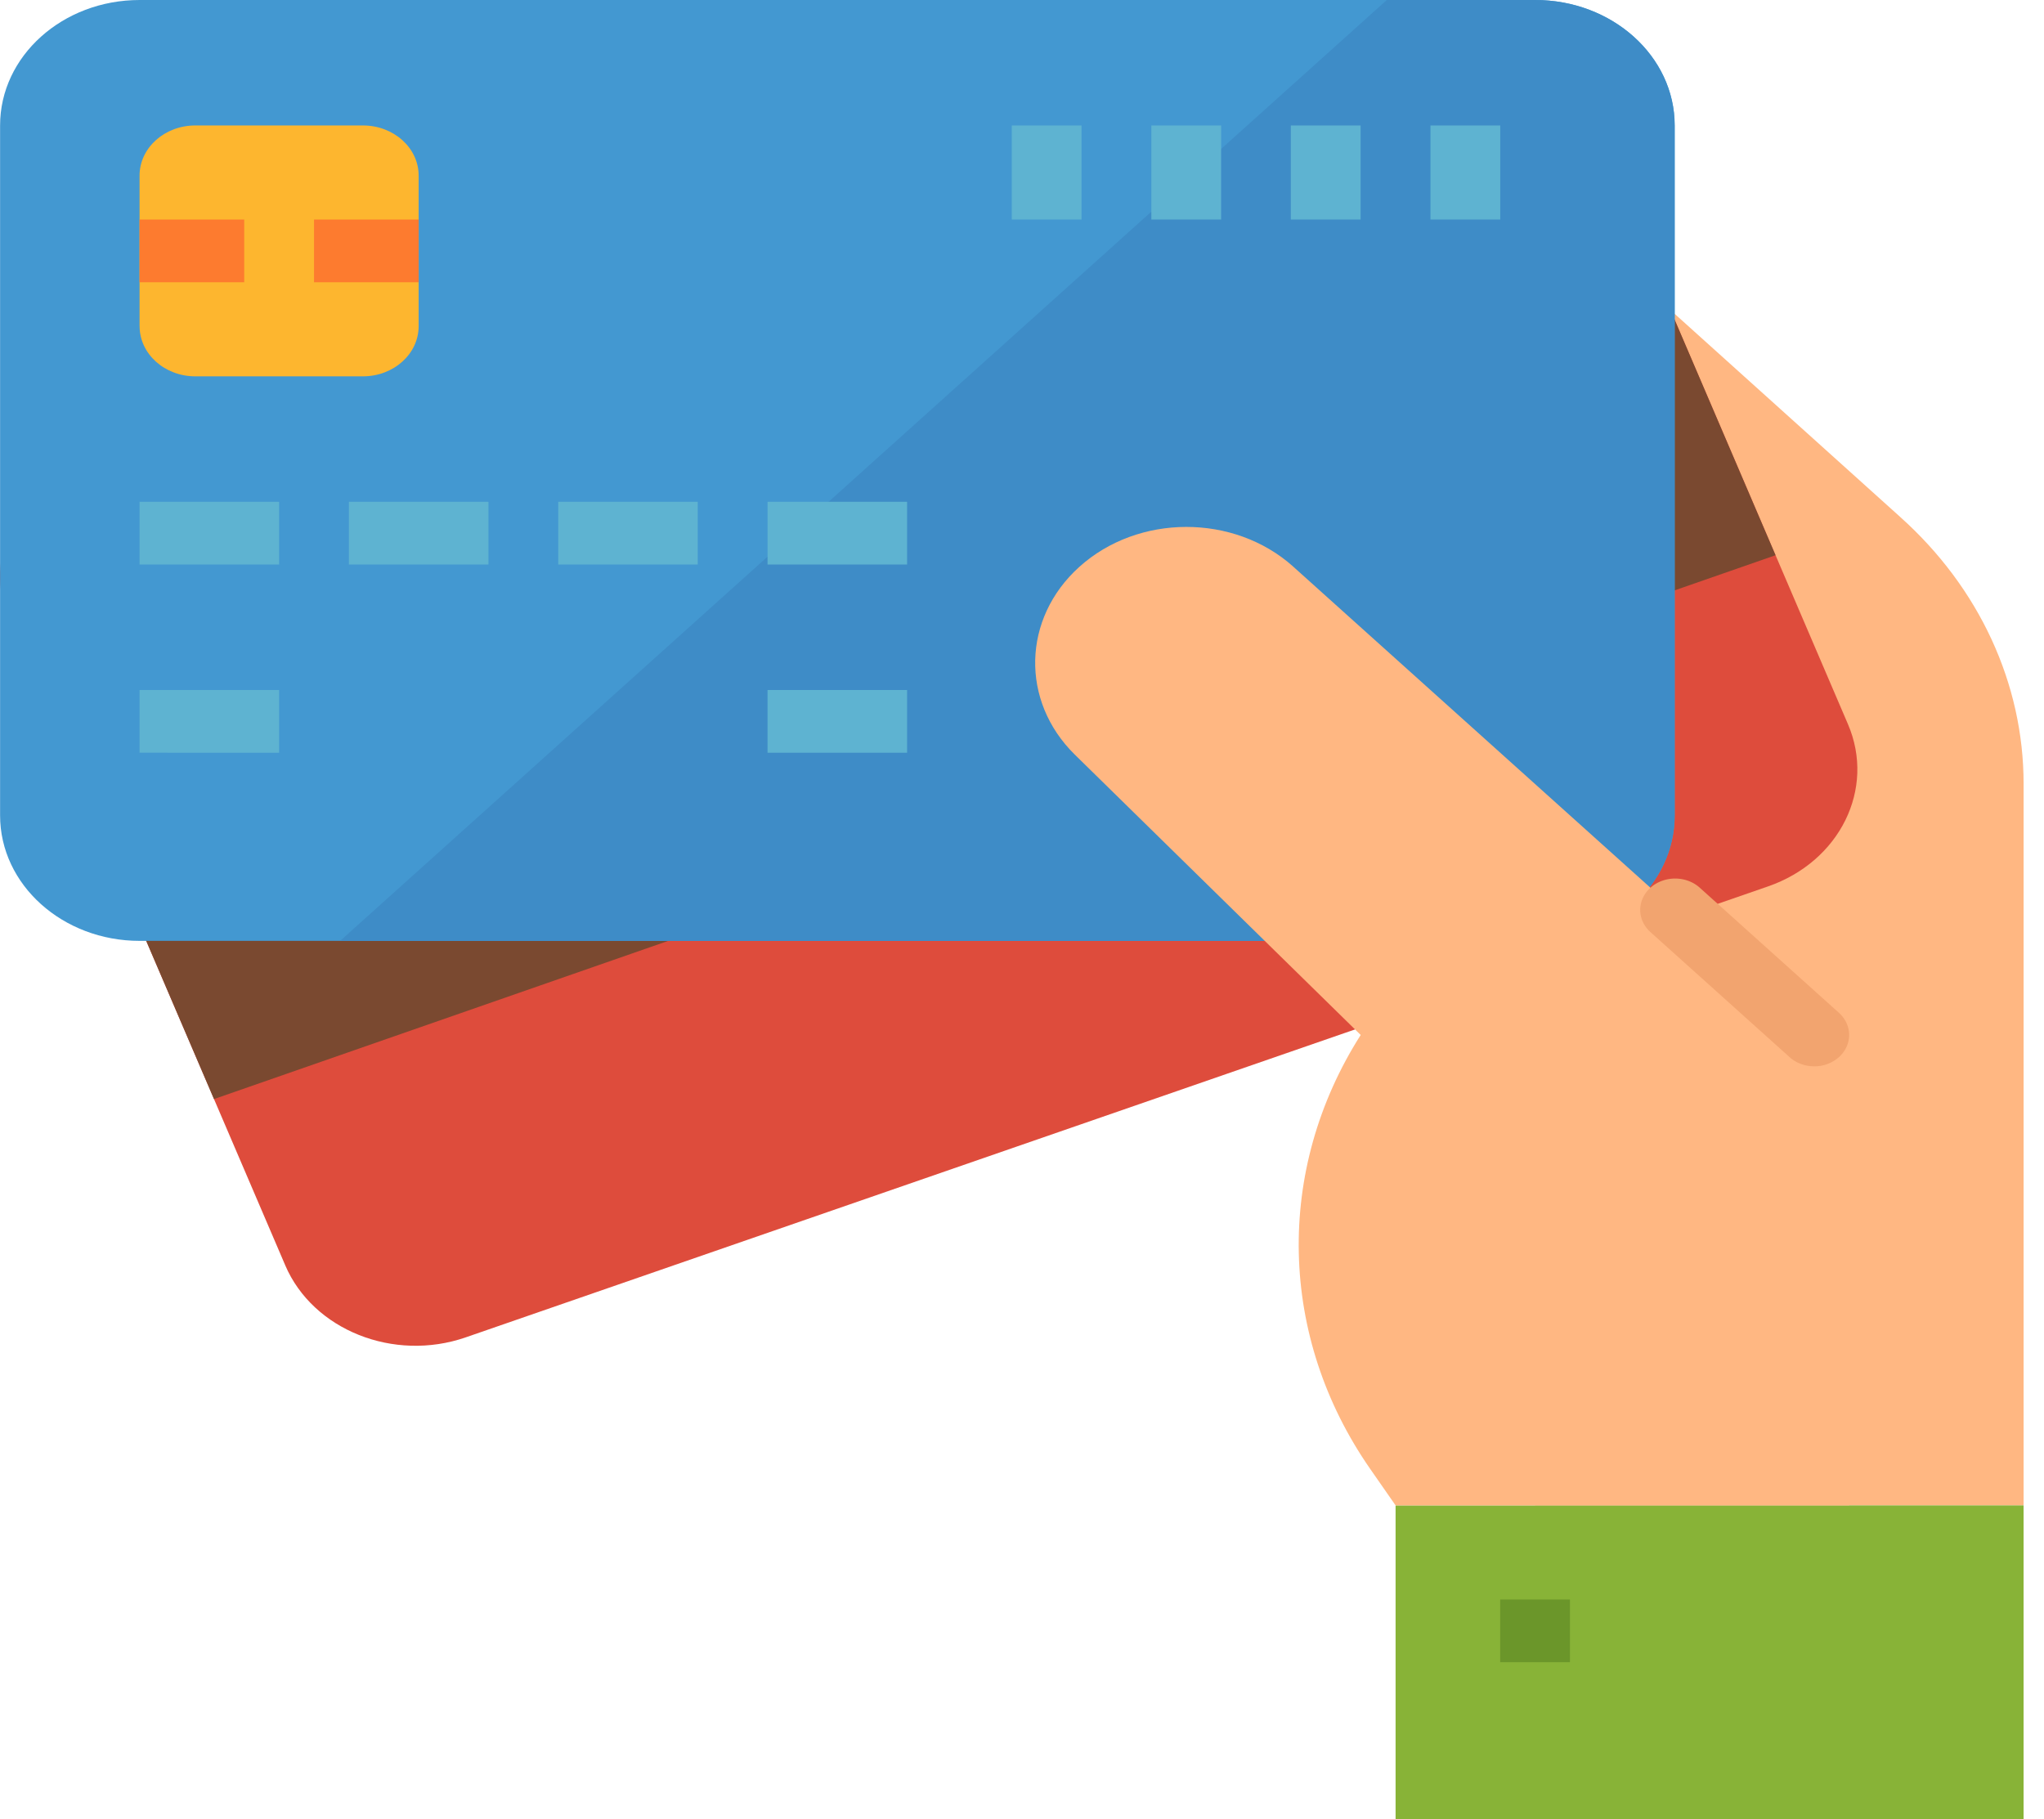 <svg xmlns="http://www.w3.org/2000/svg" fill="none" viewBox="0 0 100 89"><path fill="#FFB782" d="M92.961 25.29L75.106 9.209v64.448h23.896V38.35c0-4.902-2.175-9.602-6.04-13.058z"/><path fill="#DE4C3C" d="M13.957 61.913L.457 30.41c-1.355-3.163.398-6.715 3.917-7.933L68.088.414c3.518-1.218 7.47.357 8.824 3.521l13.499 31.503c1.355 3.163-.398 6.715-3.918 7.934l-63.71 22.063c-3.52 1.218-7.47-.36-8.827-3.522z"/><path fill="#7A4930" d="M81.776 15.283L5.383 41.903l5.087 11.872 76.396-26.609-5.09-11.883z"/><path fill="#4398D1" d="M.004 39.897V6.138C.004 2.748 3.06 0 6.832 0h68.275c3.77 0 6.827 2.748 6.827 6.138v33.759c0 3.39-3.057 6.138-6.827 6.138H6.832c-3.77 0-6.828-2.749-6.828-6.138z"/><path fill="#3E8CC7" d="M75.102 0h-7.255L16.641 46.035H75.1c3.771 0 6.828-2.749 6.828-6.138V6.138C81.93 2.748 78.872 0 75.102 0z"/><path fill="#5EB3D1" d="M6.828 24.552h6.828v3.069H6.828v-3.07zM6.828 33.759h6.828v3.069H6.828v-3.07zM37.55 33.759h6.828v3.069h-6.827v-3.07zM17.07 24.552h6.827v3.069H17.07v-3.07zM27.309 24.552h6.827v3.069H27.31v-3.07zM37.55 24.552h6.828v3.069h-6.827v-3.07zM69.984 6.139h3.414v4.603h-3.414V6.14zM63.152 6.139h3.414v4.603h-3.414V6.14zM56.328 6.139h3.414v4.603h-3.414V6.14zM49.5 6.139h3.413v4.603H49.5V6.14z"/><path fill="#88B337" d="M68.277 73.655h30.724V89H68.277V73.655z"/><path fill="#FFB782" d="M63.267 27.721c-2.895-2.593-7.58-2.585-10.465.017-2.79 2.517-2.886 6.56-.22 9.183L66.57 50.639c-4.205 6.615-4.025 14.772.465 21.232l1.242 1.785h22.189V52.174l-27.2-24.453z"/><path fill="#6B962A" d="M73.394 78.259h3.414v3.069h-3.414v-3.07z"/><path fill="#FDB62F" d="M6.828 15.96V8.593c0-1.357 1.222-2.455 2.731-2.455h8.193c1.51 0 2.73 1.098 2.73 2.455v7.365c0 1.357-1.22 2.456-2.73 2.456H9.56c-1.509 0-2.73-1.099-2.73-2.456z"/><path fill="#FD7B2F" d="M6.828 10.741h5.12v3.07h-5.12v-3.07zM15.363 10.741h5.12v3.07h-5.12v-3.07z"/><path fill="#F2A46F" d="M88.76 52.173c-.453 0-.888-.161-1.207-.45l-6.828-6.137c-.655-.61-.636-1.58.043-2.17.663-.574 1.71-.574 2.371 0l6.828 6.138c.665.6.665 1.571 0 2.17a1.81 1.81 0 0 1-1.207.45z"/></svg>